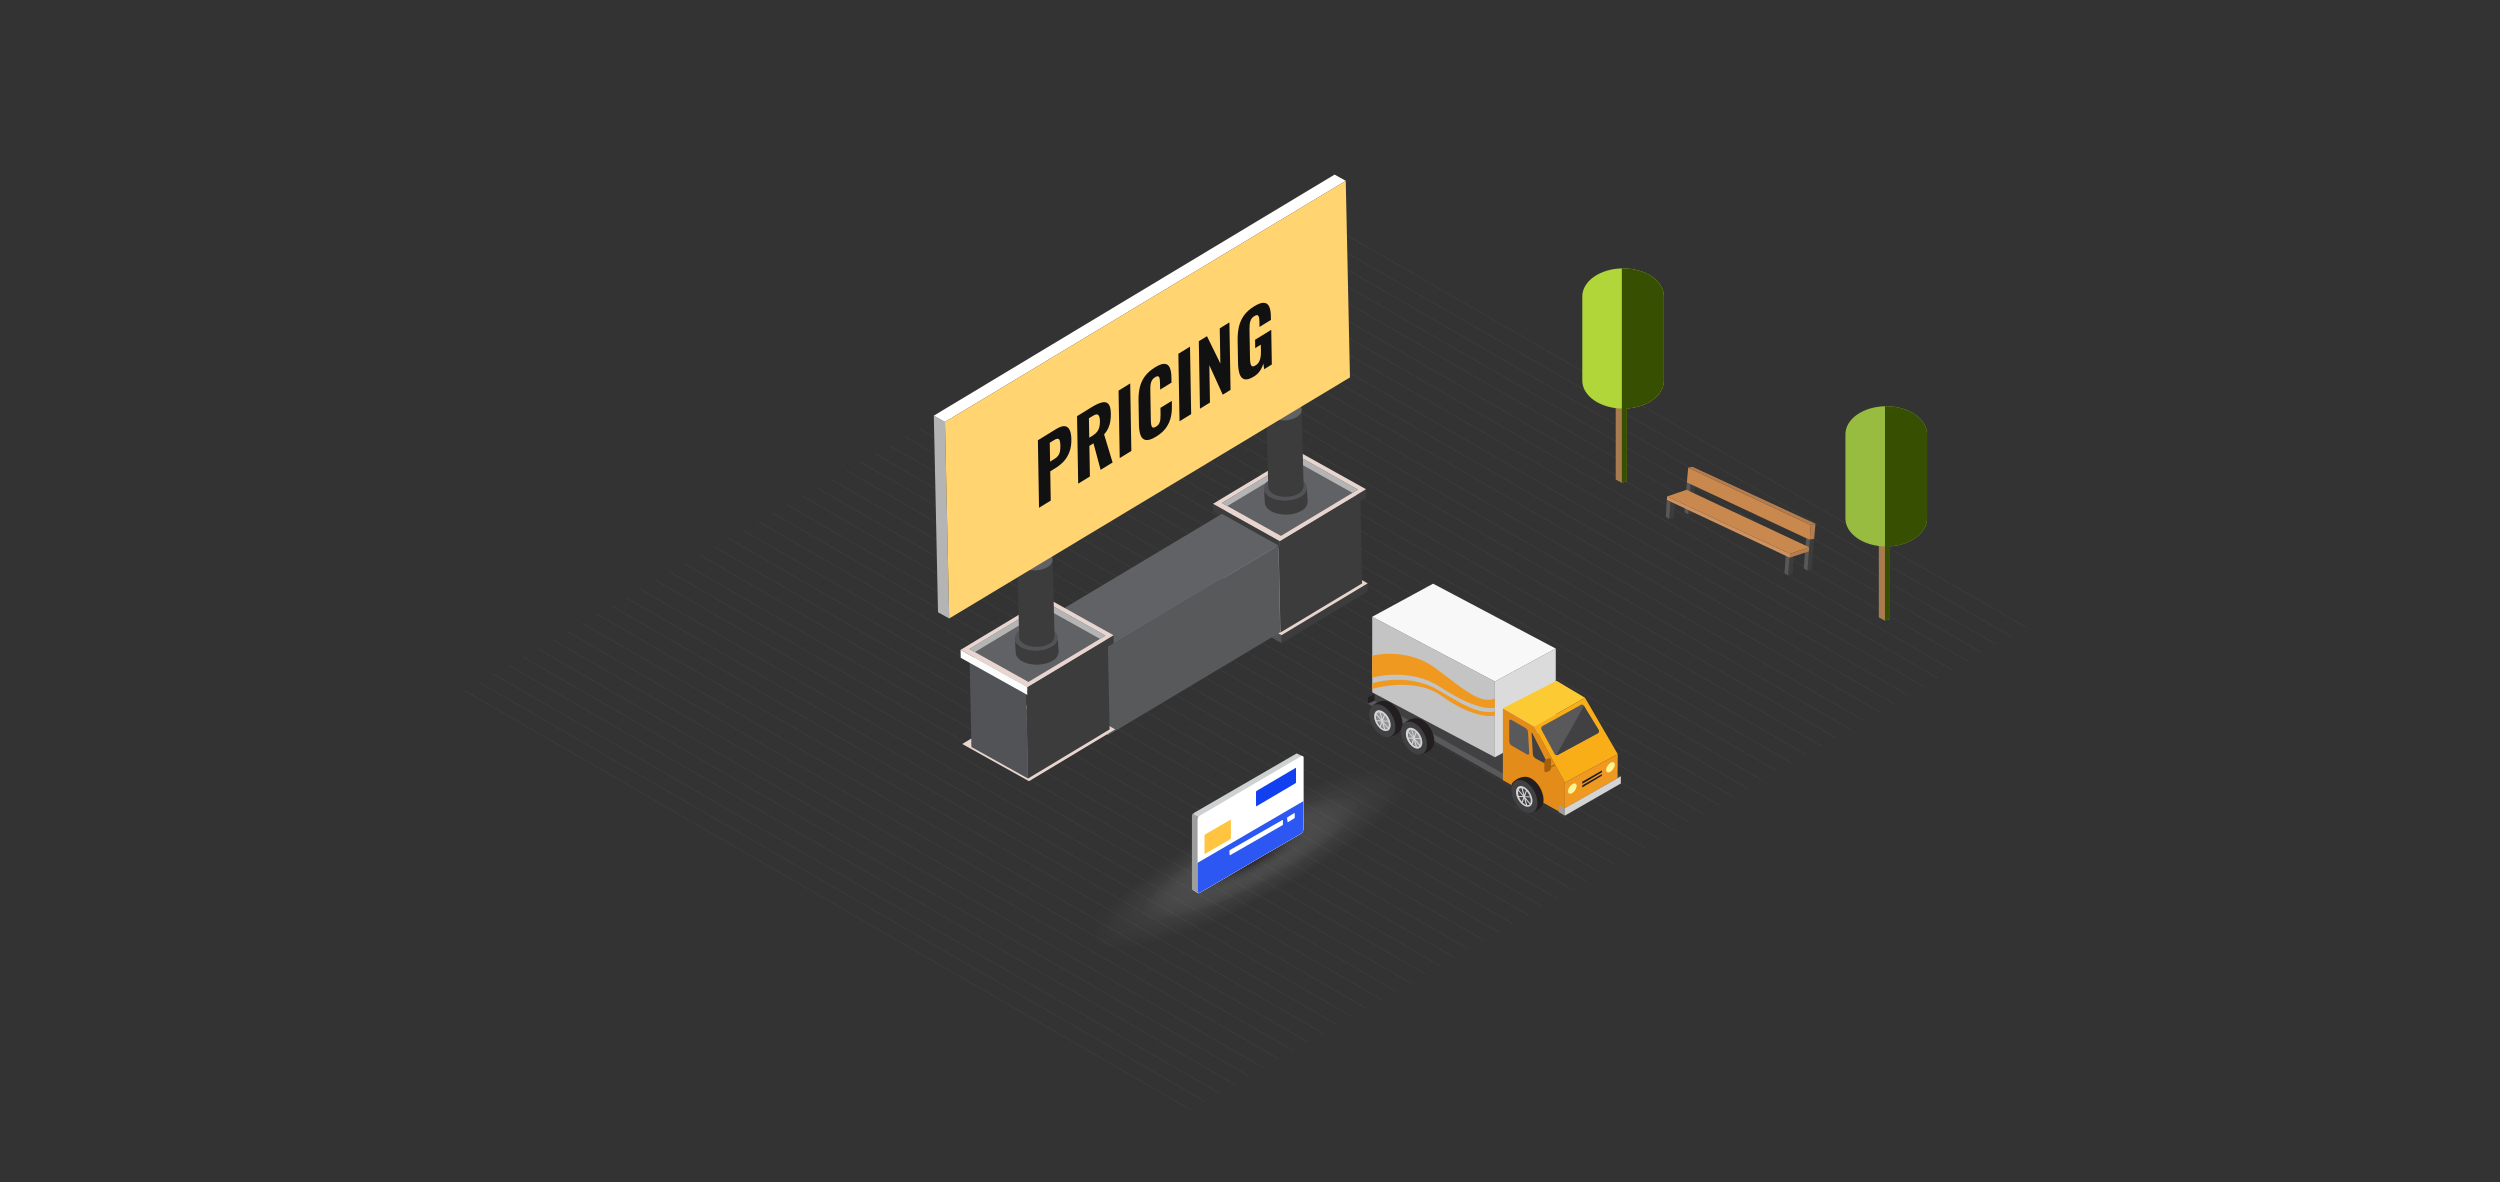 <svg width="1440" height="681" viewBox="0 0 1440 681" fill="none" xmlns="http://www.w3.org/2000/svg">
<rect x="0" y="0" width="1440" height="681" fill="#333333" stroke="none"/>
<g opacity="0.4">
<path d="M512.368 256.618L930.309 497.972M419.684 310.149L837.625 551.453M605.591 202.818L1023.48 444.091M335.291 358.891L753.262 600.185M521.148 251.519L939.089 492.853M427.985 305.4L845.916 546.664M613.832 198.028L1031.78 439.322M344.072 353.812L762.013 595.116M529.44 246.76L947.381 488.064M436.756 300.291L854.697 541.585M622.134 193.239L1040.08 434.533M352.363 349.023L770.305 590.327M267.781 397.874L685.722 639.178M537.741 241.971L955.683 483.274M445.047 295.502L863.018 536.795M630.914 188.16L1048.86 429.464M360.655 344.233L778.596 585.537M276.073 393.085L694.014 634.389M546.512 236.902L964.463 478.206M453.339 290.712L871.29 532.006M639.206 183.371L1057.15 424.675M368.946 339.444L786.888 580.788M284.364 388.295L702.306 629.599M554.813 232.113L972.775 473.416M462.119 285.644L880.071 526.907M647.497 178.591L1065.44 419.885M377.727 334.335L795.668 575.679M293.145 383.227L711.086 624.521M563.105 227.323L981.046 468.627M470.421 280.854L888.362 522.148M655.789 173.802L1073.73 415.096M386.019 329.586L803.97 570.89M301.436 378.437L719.338 619.701M571.885 222.254L989.827 463.548M478.713 276.065L896.654 517.359M664.569 168.703L1082.53 410.027M394.32 324.797L812.261 566.1M309.728 373.648L727.669 614.942M580.177 217.465L998.118 458.759M487.493 270.986L905.434 512.29M672.861 163.934L1090.8 405.238M403.091 319.728L821.042 561.032M318.509 368.579L736.45 609.873M588.469 212.676L1006.41 453.97M495.785 266.197L913.726 507.501M681.153 159.145L1099.09 400.448M411.382 314.938L829.333 556.242M326.8 363.79L744.751 605.084M596.76 207.886L1014.68 449.18M504.076 261.407L922.017 502.711M689.933 154.076L1107.88 395.38M706.526 144.497L1124.44 385.801M715.347 139.429L1133.25 380.732M723.598 134.639L1141.54 375.943M731.89 129.85L1149.83 371.154M740.181 125.06L1158.12 366.364M748.962 119.992L1166.9 361.276M698.225 149.287L1116.18 390.59" stroke="#626262" stroke-width="0.2" stroke-miterlimit="10" stroke-linecap="square"/>
<path d="M933.16 224.856L450.234 503.507L933.16 224.856ZM841.434 171.924L358.438 450.575L841.434 171.924ZM1024.81 277.799L541.88 556.45L1024.81 277.799ZM758.079 123.841L275.113 402.452L758.079 123.841ZM941.452 229.676L458.525 508.327L941.452 229.676ZM849.766 176.723L366.839 455.374L849.766 176.723ZM1033.14 282.608L550.211 561.259L1033.14 282.608ZM766.411 128.61L283.484 407.261L766.411 128.61ZM949.783 234.485L466.857 513.136L949.783 234.485ZM858.097 181.553L375.17 460.203L858.097 181.553ZM1041.48 287.417L558.553 566.068L1041.48 287.417ZM774.752 133.43L291.786 412.07L774.752 133.43ZM958.105 239.294L475.178 517.965L958.105 239.294ZM866.439 186.362L383.512 465.013L866.439 186.362ZM1049.81 292.237L566.844 570.848L1049.81 292.237ZM783.084 138.239L300.117 416.89L783.084 138.239ZM966.456 244.114L483.53 522.764L966.456 244.114ZM874.77 191.171L391.843 469.822L874.77 191.171ZM1058.14 297.046L575.216 575.697L1058.14 297.046ZM791.415 143.048L308.489 421.699L791.415 143.048ZM974.798 248.923L491.871 527.574L974.798 248.923ZM883.102 195.991L400.175 474.641L883.102 195.991ZM1066.48 301.855L583.557 580.506L1066.48 301.855ZM799.757 147.858L316.83 426.508L799.757 147.858ZM983.129 253.732L500.123 532.383L983.129 253.732ZM891.443 200.8L408.516 479.451L891.443 200.8ZM1074.85 306.665L591.919 585.315L1074.85 306.665ZM808.088 152.677L325.162 431.328L808.088 152.677ZM991.461 258.542L508.534 537.192L991.461 258.542ZM899.775 205.659L416.848 484.31L899.775 205.659ZM1083.15 311.484L600.22 590.135L1083.15 311.484ZM816.42 157.486L333.493 436.147L816.42 157.486ZM999.802 263.361L516.875 542.012L999.802 263.361ZM908.116 210.419L425.149 489.029L908.116 210.419ZM1091.49 316.293L608.562 594.944L1091.49 316.293ZM824.761 162.295L341.834 440.946L824.761 162.295ZM1008.13 268.17L525.207 546.821L1008.13 268.17ZM916.448 215.238L433.521 493.889L916.448 215.238ZM1099.79 321.103L616.863 599.783L1099.79 321.103ZM833.093 167.115L350.166 445.766L833.093 167.115ZM1016.47 272.98L533.538 551.63L1016.47 272.98ZM924.779 220.047L441.852 498.698L924.779 220.047ZM1108.16 325.922L625.235 604.573L1108.16 325.922ZM1124.82 335.54L641.898 614.191L1124.82 335.54ZM1133.17 340.36L650.239 619.011L1133.17 340.36ZM1141.5 345.169L658.571 623.82L1141.5 345.169ZM1149.83 349.978L666.902 628.629L1149.83 349.978ZM1158.17 354.798L675.244 633.448L1158.17 354.798ZM1166.5 359.607L683.575 638.258L1166.5 359.607ZM1116.49 330.731L633.566 609.382L1116.49 330.731ZM749.738 118.992L266.781 397.642L749.738 118.992Z" fill="#111111"/>
<path d="M933.16 224.856L450.234 503.507M841.434 171.924L358.438 450.575M1024.81 277.799L541.88 556.45M758.079 123.841L275.113 402.452M941.452 229.676L458.525 508.327M849.766 176.723L366.839 455.374M1033.14 282.608L550.211 561.259M766.411 128.61L283.484 407.261M949.783 234.485L466.857 513.136M858.097 181.553L375.17 460.203M1041.48 287.417L558.553 566.068M774.752 133.43L291.786 412.07M958.105 239.294L475.178 517.965M866.439 186.362L383.512 465.013M1049.81 292.237L566.844 570.848M783.084 138.239L300.117 416.89M966.456 244.114L483.53 522.764M874.77 191.171L391.843 469.822M1058.14 297.046L575.216 575.697M791.415 143.048L308.489 421.699M974.798 248.923L491.871 527.574M883.102 195.991L400.175 474.641M1066.48 301.855L583.557 580.506M799.757 147.858L316.83 426.508M983.129 253.732L500.123 532.383M891.443 200.8L408.516 479.451M1074.85 306.665L591.919 585.315M808.088 152.677L325.162 431.328M991.461 258.542L508.534 537.192M899.775 205.659L416.848 484.31M1083.15 311.484L600.22 590.135M816.42 157.486L333.493 436.147M999.802 263.361L516.875 542.012M908.116 210.419L425.149 489.029M1091.49 316.293L608.562 594.944M824.761 162.295L341.834 440.946M1008.13 268.17L525.207 546.821M916.448 215.238L433.521 493.889M1099.79 321.103L616.863 599.783M833.093 167.115L350.166 445.766M1016.47 272.98L533.538 551.63M924.779 220.047L441.852 498.698M1108.16 325.922L625.235 604.573M1124.82 335.54L641.898 614.191M1133.17 340.36L650.239 619.011M1141.5 345.169L658.571 623.82M1149.83 349.978L666.902 628.629M1158.17 354.798L675.244 633.448M1166.5 359.607L683.575 638.258M1116.49 330.731L633.566 609.382M749.738 118.992L266.781 397.642" stroke="#2E2E2E" stroke-width="0.2" stroke-miterlimit="10" stroke-linecap="square"/>
</g>
<path d="M604.393 420.879L604.478 424.707L572.404 406.835L572.328 403.007L604.393 420.879Z" fill="#525356"/>
<path d="M645.775 395.993L645.852 399.821L604.477 424.707L604.393 420.879L645.775 395.993Z" fill="#3C3C3D"/>
<path d="M738.14 365.854L738.233 370.452L699.761 349.006L699.662 344.412L738.14 365.854Z" fill="#525356"/>
<path d="M738.14 365.854L787.78 336.003L787.881 340.595L738.233 370.452L738.14 365.854Z" fill="#3C3C3D"/>
<path d="M699.662 344.412L749.3 314.551L787.779 336.003L738.14 365.854L699.662 344.412Z" fill="#E9D5CF"/>
<path d="M704.732 343.928L749.069 317.091L783.147 336.228L738.78 362.911L704.732 343.928Z" fill="#9F9F9F"/>
<path d="M707.912 345.705L704.732 343.928L749.069 317.091L783.147 336.228L780.004 338.113L749.138 320.907L707.912 345.705Z" fill="#848484"/>
<path d="M736.513 314.301L737.551 364.323L704.975 346.164L703.93 296.148L736.513 314.301Z" fill="#9F9F9F"/>
<path d="M736.513 314.301L783.539 286.015L784.575 336.032L737.551 364.323L736.513 314.301Z" fill="#3C3C3D"/>
<path d="M703.93 296.147L750.955 267.862L783.539 286.015L736.513 314.301L703.93 296.147Z" fill="#AAAAAA"/>
<path d="M737.178 311.639L737.278 316.231L698.799 294.779L698.697 290.187L737.178 311.639Z" fill="#3C3C3D"/>
<path d="M737.178 311.639L786.816 281.778L786.908 286.371L737.277 316.231L737.178 311.639Z" fill="#3C3C3D"/>
<path d="M698.697 290.187L748.337 260.327L786.817 281.778L737.178 311.639L698.697 290.187Z" fill="#E9D5CF"/>
<path d="M703.76 289.703L748.106 262.866L782.184 282.007L737.817 308.686L703.76 289.703Z" fill="#616266"/>
<path d="M706.949 291.481L703.76 289.703L748.106 262.866L782.184 282.007L779.041 283.888L748.175 266.683L706.949 291.481Z" fill="#B5B4B4"/>
<path d="M637.4 373.355L638.436 423.377L605.861 405.214L604.826 355.201L637.4 373.355Z" fill="#8DB836"/>
<path d="M637.399 373.355L736.364 314.159L737.4 364.178L638.435 423.377L637.399 373.355Z" fill="#58595B"/>
<path d="M604.826 355.201L703.788 295.997L736.364 314.159L637.4 373.355L604.826 355.201Z" fill="#616266"/>
<path d="M603.878 398.659L642.359 420.111L592.71 449.967L554.24 428.525L603.878 398.659Z" fill="#E9D5CF"/>
<path d="M603.647 401.199L637.727 420.342L593.359 447.019L559.302 428.038L603.647 401.199Z" fill="#9F9F9F"/>
<path d="M562.492 429.813L559.302 428.038L603.647 401.199L637.727 420.342L634.583 422.226L603.715 405.017L562.492 429.813Z" fill="#848484"/>
<path d="M591.083 398.414L592.119 448.435L559.545 430.272L558.509 380.255L591.083 398.414Z" fill="#525356"/>
<path d="M638.109 370.123L639.144 420.141L592.119 448.435L591.083 398.414L638.109 370.123Z" fill="#3C3C3D"/>
<path d="M605.534 351.97L638.109 370.123L591.083 398.414L558.509 380.256L605.534 351.97Z" fill="#AAAAAA"/>
<path d="M591.746 395.747L591.847 400.335L553.368 378.893L553.276 374.301L591.746 395.747Z" fill="#FCFCFC"/>
<path d="M641.393 365.886L641.485 370.479L591.847 400.335L591.746 395.747L641.393 365.886Z" fill="#3C3C3D"/>
<path d="M602.914 344.435L641.394 365.886L591.746 395.747L553.276 374.301L602.914 344.435Z" fill="#E9D5CF"/>
<path d="M602.684 346.978L636.764 366.121L592.387 392.794L558.328 373.813L602.684 346.978Z" fill="#616266"/>
<path d="M561.519 375.593L558.328 373.813L602.684 346.978L636.764 366.121L633.62 368.002L602.752 350.791L561.519 375.593Z" fill="#B5B4B4"/>
<path d="M604.457 381.486C604.421 381.502 604.392 381.505 604.356 381.521C604.255 381.559 604.153 381.59 604.052 381.634C603.695 381.769 603.337 381.905 602.961 382.016C602.77 382.079 602.558 382.125 602.355 382.178C602.227 382.213 602.116 382.243 601.996 382.268C601.875 382.293 601.784 382.331 601.675 382.352C601.279 382.448 600.864 382.524 600.45 382.591C600.302 382.616 600.165 382.627 600.008 382.644L599.714 382.69L599.253 382.744C598.848 382.784 598.441 382.818 598.036 382.83C597.908 382.83 597.788 382.83 597.654 382.83H597.321L596.767 382.839C596.304 382.83 595.842 382.805 595.389 382.772C595.339 382.767 595.289 382.759 595.24 382.748C595.12 382.748 594.999 382.719 594.879 382.707C594.518 382.667 594.156 382.637 593.814 382.579C593.658 382.555 593.518 382.507 593.369 382.476C592.943 382.396 592.534 382.297 592.127 382.19C591.903 382.134 591.672 382.106 591.468 382.044C591.366 382.014 591.276 381.956 591.189 381.926C590.343 381.663 589.524 381.32 588.742 380.903C588.695 380.871 588.649 380.85 588.593 380.814C588.351 380.684 588.192 380.521 587.976 380.382C587.669 380.186 587.372 379.974 587.087 379.747C587.061 379.729 587.037 379.709 587.013 379.688C586.732 379.437 586.471 379.166 586.231 378.876C586.183 378.815 586.139 378.751 586.099 378.685C586.052 378.622 586.006 378.547 585.958 378.494C585.882 378.385 585.788 378.276 585.721 378.155C585.59 377.932 585.474 377.699 585.375 377.46C585.369 377.424 585.359 377.389 585.346 377.355C585.327 377.309 585.327 377.263 585.306 377.227C585.253 377.079 585.207 376.929 585.169 376.777C585.119 376.544 585.087 376.307 585.073 376.068V375.958L584.538 367.757C584.549 368.187 584.625 368.612 584.764 369.019C584.783 369.064 584.792 369.11 584.811 369.156C584.968 369.556 585.174 369.936 585.423 370.286C585.471 370.358 585.509 370.423 585.555 370.486C585.852 370.873 586.19 371.227 586.562 371.543C586.84 371.771 587.13 371.983 587.431 372.179C587.681 372.368 587.94 372.544 588.207 372.707C588.988 373.126 589.808 373.468 590.655 373.729C590.954 373.831 591.278 373.92 591.594 373.995C592.003 374.104 592.41 374.207 592.826 374.282C593.327 374.373 593.828 374.461 594.346 374.513C594.466 374.53 594.577 374.545 594.707 374.557C595.398 374.618 596.092 374.642 596.786 374.629C596.897 374.629 597.008 374.629 597.119 374.629C597.801 374.608 598.493 374.559 599.165 374.473C599.276 374.457 599.368 374.452 599.479 374.434C600.145 374.341 600.806 374.213 601.459 374.052C601.577 374.022 601.688 373.987 601.808 373.962C602.397 373.8 602.966 373.618 603.515 373.406C603.607 373.372 603.718 373.338 603.819 373.303C604.463 373.04 605.087 372.73 605.686 372.374C606.684 371.91 607.54 371.186 608.163 370.278C608.787 369.371 609.157 368.313 609.233 367.214L609.778 375.415C609.7 376.514 609.33 377.573 608.705 378.48C608.08 379.388 607.223 380.111 606.223 380.575C605.658 380.922 605.068 381.227 604.457 381.486Z" fill="#3C3C3D"/>
<path d="M588.211 372.709C583.351 369.997 583.307 365.468 588.104 362.58C590.784 361.154 593.764 360.382 596.8 360.327C599.835 360.273 602.841 360.937 605.571 362.267C610.411 364.969 610.465 369.502 605.687 372.376C603.006 373.805 600.026 374.579 596.989 374.637C593.952 374.695 590.944 374.034 588.211 372.709Z" fill="#525356"/>
<path d="M603.031 371.468C603.004 371.482 602.977 371.493 602.949 371.503C602.867 371.531 602.784 371.562 602.691 371.591C602.397 371.715 602.096 371.822 601.791 371.912C601.634 371.96 601.46 372.005 601.296 372.046C601.194 372.074 601.093 372.105 601.001 372.126C600.91 372.147 600.827 372.175 600.734 372.195C600.403 372.265 600.071 372.332 599.73 372.386C599.602 372.397 599.492 372.412 599.371 372.43L599.113 372.462C598.983 372.477 598.865 372.498 598.731 372.516C598.398 372.544 598.058 372.573 597.726 372.584C597.624 372.584 597.523 372.584 597.422 372.584C597.321 372.584 597.231 372.584 597.145 372.584C596.988 372.584 596.831 372.596 596.682 372.584C596.3 372.584 595.918 372.556 595.545 372.531C595.509 372.531 595.471 372.52 595.425 372.514L595.129 372.477C594.832 372.447 594.536 372.418 594.24 372.369C594.12 372.351 594.009 372.309 593.879 372.283C593.537 372.219 593.193 372.137 592.851 372.051C592.675 372.004 592.489 371.979 592.312 371.923C592.228 371.902 592.163 371.856 592.079 371.831C591.383 371.615 590.71 371.334 590.068 370.991C590.027 370.969 589.987 370.946 589.948 370.92C589.743 370.803 589.611 370.677 589.434 370.555C589.181 370.383 588.92 370.219 588.704 370.037C588.684 370.02 588.658 370.006 588.639 369.987C588.405 369.783 588.187 369.56 587.989 369.32C587.951 369.271 587.922 369.211 587.884 369.16C587.846 369.108 587.807 369.045 587.761 368.996C587.704 368.904 587.628 368.804 587.57 368.716C587.462 368.533 587.369 368.342 587.293 368.143C587.284 368.116 587.272 368.084 587.265 368.051C587.257 368.019 587.245 367.977 587.234 367.946C587.196 367.822 587.146 367.698 587.117 367.574C587.071 367.386 587.046 367.194 587.043 367V366.909L585.931 322.891C585.944 323.245 586.008 323.595 586.122 323.931C586.141 323.973 586.141 324.009 586.16 324.041C586.287 324.375 586.453 324.691 586.657 324.984C586.705 325.037 586.733 325.098 586.779 325.148C587.021 325.468 587.296 325.762 587.599 326.025C587.815 326.207 588.077 326.371 588.319 326.539C588.562 326.707 588.723 326.841 588.965 326.981C589.608 327.324 590.281 327.608 590.976 327.827C591.226 327.906 591.496 327.974 591.756 328.039C592.09 328.135 592.434 328.211 592.776 328.28C593.193 328.357 593.602 328.422 594.026 328.471C594.127 328.483 594.217 328.5 594.322 328.511C594.894 328.562 595.468 328.582 596.042 328.573H596.31C596.877 328.562 597.444 328.521 598.007 328.45C598.089 328.45 598.173 328.429 598.255 328.422C598.817 328.338 599.36 328.231 599.893 328.106L600.178 328.032C600.657 327.903 601.129 327.75 601.592 327.573C601.676 327.547 601.759 327.516 601.84 327.481C602.375 327.268 602.892 327.012 603.386 326.717C604.208 326.333 604.913 325.737 605.427 324.99C605.941 324.242 606.247 323.371 606.312 322.467L607.417 366.49C607.352 367.394 607.048 368.264 606.536 369.011C606.023 369.758 605.321 370.355 604.5 370.74C604.028 371.018 603.537 371.261 603.031 371.468Z" fill="#3C3C3D"/>
<path d="M588.956 326.99C584.943 324.754 584.914 321.018 588.87 318.639C591.08 317.462 593.537 316.826 596.04 316.781C598.543 316.736 601.021 317.284 603.272 318.381C607.264 320.613 607.314 324.353 603.375 326.719C601.163 327.898 598.704 328.537 596.198 328.584C593.692 328.631 591.211 328.085 588.956 326.99Z" fill="#616266"/>
<path d="M747.926 295.058L747.825 295.096L747.523 295.2C747.166 295.339 746.808 295.475 746.44 295.593C746.237 295.656 746.027 295.702 745.824 295.756L745.467 295.849C745.356 295.874 745.255 295.909 745.155 295.933C744.741 296.023 744.336 296.105 743.932 296.172C743.785 296.193 743.638 296.201 743.489 296.226L743.185 296.264C743.028 296.285 742.881 296.306 742.725 296.323C742.319 296.363 741.914 296.398 741.507 296.409H741.125H740.802C740.611 296.409 740.42 296.409 740.238 296.409C739.778 296.409 739.315 296.379 738.86 296.342L738.713 296.327C738.593 296.316 738.482 296.299 738.352 296.278C738 296.247 737.639 296.213 737.278 296.153C737.129 296.128 736.991 296.081 736.842 296.05C736.416 295.97 736.009 295.876 735.6 295.763C735.386 295.708 735.145 295.679 734.933 295.614C734.841 295.58 734.755 295.53 734.664 295.5C733.818 295.236 732.999 294.895 732.216 294.481C732.17 294.451 732.122 294.422 732.067 294.391C731.833 294.258 731.665 294.093 731.459 293.95C731.148 293.756 730.849 293.545 730.561 293.319C730.542 293.296 730.505 293.283 730.486 293.256C730.201 293.011 729.94 292.741 729.704 292.448L729.563 292.257C729.515 292.194 729.477 292.125 729.431 292.066C729.355 291.951 729.261 291.838 729.194 291.727C729.062 291.506 728.949 291.273 728.858 291.032C728.839 290.999 728.839 290.963 728.82 290.927C728.801 290.89 728.791 290.835 728.779 290.793C728.724 290.644 728.678 290.492 728.642 290.338C728.591 290.108 728.559 289.874 728.546 289.638V289.528L728.011 281.327C728.026 281.757 728.106 282.182 728.246 282.589C728.255 282.634 728.269 282.679 728.286 282.722C728.439 283.13 728.644 283.515 728.898 283.869C728.946 283.932 728.984 284.001 729.03 284.06C729.326 284.446 729.66 284.8 730.027 285.119C730.309 285.343 730.602 285.553 730.907 285.746C731.156 285.936 731.415 286.114 731.682 286.277C732.463 286.695 733.282 287.036 734.129 287.295C734.427 287.397 734.742 287.487 735.067 287.571C735.476 287.674 735.883 287.773 736.301 287.848C736.802 287.945 737.301 288.027 737.821 288.083C737.941 288.094 738.062 288.112 738.182 288.127C738.866 288.188 739.569 288.207 740.271 288.205H740.594C741.279 288.192 741.963 288.142 742.642 288.054L742.946 288.016C743.615 287.924 744.279 287.797 744.934 287.634C745.054 287.603 745.163 287.578 745.283 287.544C745.871 287.386 746.44 287.202 746.992 286.992C747.093 286.953 747.195 286.925 747.296 286.881C747.943 286.624 748.567 286.315 749.163 285.956C750.16 285.492 751.014 284.77 751.638 283.865C752.262 282.96 752.632 281.904 752.71 280.807L753.245 289.008C753.17 290.105 752.802 291.163 752.18 292.07C751.558 292.978 750.704 293.702 749.708 294.168C749.136 294.507 748.541 294.804 747.926 295.058Z" fill="#3C3C3D"/>
<path d="M731.68 286.29C726.82 283.578 726.776 279.055 731.571 276.162C734.25 274.736 737.228 273.965 740.262 273.911C743.296 273.856 746.3 274.52 749.029 275.848C753.879 278.55 753.933 283.087 749.155 285.977C746.472 287.401 743.492 288.172 740.455 288.226C737.418 288.281 734.412 287.617 731.68 286.29Z" fill="#525356"/>
<path d="M746.499 285.054C746.472 285.054 746.443 285.073 746.417 285.079C746.344 285.113 746.252 285.142 746.17 285.17C745.868 285.287 745.574 285.398 745.27 285.495C745.096 285.545 744.93 285.579 744.764 285.629C744.662 285.648 744.572 285.679 744.469 285.703C744.366 285.728 744.295 285.753 744.202 285.772C743.871 285.849 743.541 285.91 743.198 285.963C743.078 285.988 742.95 285.996 742.839 286.017C742.728 286.038 742.663 286.044 742.581 286.049C742.453 286.065 742.333 286.086 742.199 286.097C741.866 286.135 741.534 286.151 741.194 286.166C741.092 286.166 740.991 286.166 740.88 286.166H740.613C740.456 286.166 740.299 286.176 740.152 286.166C739.77 286.166 739.388 286.137 739.025 286.109C738.979 286.109 738.933 286.097 738.895 286.097C738.793 286.086 738.704 286.068 738.598 286.057C738.302 286.03 738.006 286.004 737.719 285.952C737.589 285.931 737.479 285.891 737.349 285.872C736.997 285.803 736.663 285.723 736.328 285.631C736.152 285.587 735.957 285.558 735.782 285.51C735.699 285.486 735.632 285.44 735.558 285.413C734.86 285.197 734.183 284.916 733.538 284.572C733.5 284.545 733.454 284.522 733.418 284.496C733.226 284.389 733.081 284.253 732.903 284.135C732.65 283.976 732.407 283.803 732.173 283.617C732.15 283.598 732.125 283.581 732.099 283.567C731.871 283.358 731.657 283.133 731.459 282.896C731.421 282.846 731.392 282.791 731.354 282.741C731.312 282.689 731.274 282.634 731.239 282.577C731.174 282.481 731.098 282.386 731.048 282.3C730.944 282.114 730.852 281.923 730.771 281.727L730.74 281.635C730.74 281.602 730.721 281.566 730.712 281.524C730.659 281.406 730.62 281.283 730.593 281.157C730.552 280.968 730.524 280.777 730.509 280.584V280.492L729.406 236.474C729.415 236.829 729.48 237.18 729.597 237.514C729.597 237.554 729.616 237.592 729.628 237.629C729.754 237.959 729.921 238.273 730.125 238.561C730.173 238.621 730.201 238.67 730.247 238.729C730.489 239.048 730.764 239.34 731.067 239.601C731.299 239.788 731.543 239.961 731.797 240.119C732.001 240.275 732.214 240.421 732.433 240.555C733.074 240.901 733.748 241.183 734.444 241.397C734.704 241.48 734.964 241.554 735.224 241.623C735.558 241.705 735.9 241.791 736.244 241.858C736.651 241.929 737.068 242.001 737.494 242.049C737.595 242.049 737.698 242.078 737.79 242.08C738.362 242.132 738.936 242.153 739.51 242.145H739.778C740.341 242.135 740.913 242.091 741.465 242.026C741.547 242.011 741.639 241.999 741.723 241.984C742.272 241.91 742.816 241.806 743.353 241.673C743.445 241.653 743.544 241.623 743.648 241.602C744.125 241.468 744.603 241.317 745.052 241.143C745.134 241.109 745.226 241.09 745.299 241.055C745.833 240.84 746.351 240.584 746.847 240.291C747.668 239.906 748.371 239.308 748.883 238.56C749.396 237.813 749.7 236.941 749.763 236.037L750.875 280.051C750.812 280.957 750.508 281.831 749.994 282.58C749.48 283.33 748.774 283.929 747.951 284.314C747.485 284.595 747 284.842 746.499 285.054Z" fill="#3C3C3D"/>
<path d="M732.431 240.566C728.418 238.334 728.39 234.6 732.345 232.219C734.555 231.041 737.012 230.403 739.515 230.359C742.019 230.314 744.497 230.863 746.747 231.961C750.74 234.183 750.789 237.933 746.85 240.302C744.638 241.48 742.178 242.118 739.673 242.163C737.167 242.209 734.686 241.662 732.431 240.566Z" fill="#616266"/>
<path d="M544.317 243.005L546.737 356.243L540.3 352.656L537.881 239.416L544.317 243.005Z" fill="#B5B4B4"/>
<path d="M537.881 239.416L768.715 100.563L775.151 104.15L544.317 243.005L537.881 239.416Z" fill="white"/>
<path d="M544.317 243.005L775.151 104.15L777.571 217.391L546.737 356.243L544.317 243.005Z" fill="#FFD471"/>
<path d="M598.485 292.472L597.825 253.597L608.33 247.131C610.319 245.907 611.949 245.356 613.217 245.481C614.486 245.573 615.434 246.267 616.061 247.561C616.717 248.839 617.064 250.662 617.104 253.03C617.152 255.813 616.78 258.241 615.989 260.312C615.225 262.366 614.154 264.157 612.776 265.684C611.397 267.179 609.808 268.481 608.01 269.588L604.944 271.475L605.23 288.32L598.485 292.472ZM604.849 265.907L607.22 264.448C608.201 263.844 608.948 263.207 609.459 262.536C609.998 261.817 610.356 260.999 610.533 260.081C610.71 259.164 610.788 258.081 610.767 256.834C610.747 255.65 610.648 254.708 610.471 254.009C610.321 253.293 609.983 252.87 609.458 252.741C608.933 252.612 608.111 252.891 606.994 253.579L604.664 255.013L604.849 265.907ZM621.04 278.589L620.379 239.715L628.963 234.431C631.198 233.056 633.111 232.186 634.702 231.821C636.319 231.407 637.563 231.692 638.434 232.676C639.331 233.643 639.803 235.454 639.848 238.11C639.875 239.71 639.777 241.209 639.553 242.608C639.355 243.958 638.965 245.281 638.381 246.578C637.824 247.826 637.018 249.049 635.965 250.247L640.865 266.387L633.957 270.639L629.856 255.365L627.485 256.824L627.785 274.438L621.04 278.589ZM627.405 252.121L629.367 250.913C630.457 250.242 631.312 249.506 631.932 248.704C632.552 247.903 632.977 247.01 633.208 246.028C633.466 244.996 633.584 243.856 633.563 242.608C633.533 240.817 633.224 239.633 632.635 239.057C632.074 238.433 631.03 238.59 629.504 239.53L627.215 240.939L627.405 252.121ZM644.954 263.87L644.293 224.996L650.997 220.87L651.657 259.744L644.954 263.87ZM665.934 251.49C663.482 253 661.524 253.655 660.061 253.456C658.625 253.241 657.605 252.349 657 250.782C656.395 249.182 656.07 247.103 656.027 244.543L655.789 230.577C655.744 227.889 655.991 225.41 656.53 223.138C657.069 220.834 658.039 218.718 659.438 216.79C660.864 214.845 662.804 213.118 665.256 211.608C667.627 210.149 669.488 209.472 670.839 209.578C672.218 209.667 673.194 210.392 673.768 211.752C674.369 213.096 674.688 214.887 674.726 217.127L674.782 220.391L668.241 224.416L668.179 220.769C668.164 219.873 668.109 219.066 668.014 218.349C667.919 217.599 667.677 217.102 667.287 216.857C666.924 216.563 666.293 216.693 665.393 217.246C664.494 217.8 663.844 218.458 663.444 219.222C663.044 219.985 662.797 220.816 662.702 221.715C662.607 222.582 662.567 223.512 662.584 224.504L662.884 242.165C662.903 243.253 662.987 244.171 663.138 244.919C663.315 245.618 663.612 246.066 664.028 246.262C664.471 246.41 665.088 246.24 665.878 245.754C666.75 245.217 667.359 244.6 667.705 243.902C668.078 243.155 668.298 242.341 668.366 241.458C668.461 240.559 668.5 239.646 668.485 238.718L668.42 234.927L674.961 230.901L675.015 234.117C675.054 236.388 674.816 238.572 674.3 240.667C673.785 242.73 672.868 244.685 671.55 246.53C670.232 248.344 668.36 249.997 665.934 251.49ZM679.404 242.666L678.743 203.792L685.447 199.666L686.108 238.54L679.404 242.666ZM691.178 235.419L690.517 196.545L695.218 193.651L702.921 209.376L702.576 189.122L708.136 185.701L708.797 224.575L704.3 227.343L696.577 210.371L696.942 231.872L691.178 235.419ZM722.284 216.855C720.049 218.231 718.269 218.777 716.942 218.495C715.615 218.18 714.648 217.191 714.042 215.527C713.462 213.815 713.149 211.615 713.103 208.927L712.882 195.921C712.835 193.138 713.08 190.562 713.618 188.194C714.156 185.826 715.125 183.662 716.523 181.702C717.949 179.725 719.888 177.982 722.341 176.472C724.712 175.013 726.587 174.328 727.965 174.417C729.371 174.49 730.388 175.189 731.016 176.516C731.644 177.843 731.978 179.674 732.018 182.01L732.056 184.265L725.475 188.316L725.429 185.58C725.411 184.557 725.341 183.694 725.219 182.993C725.097 182.261 724.827 181.796 724.411 181.6C724.022 181.387 723.391 181.548 722.519 182.085C721.62 182.639 720.97 183.313 720.571 184.109C720.171 184.904 719.924 185.768 719.83 186.699C719.735 187.597 719.696 188.527 719.712 189.487L720.005 206.716C720.024 207.804 720.122 208.73 720.3 209.493C720.478 210.256 720.79 210.744 721.234 210.955C721.705 211.15 722.363 210.987 723.208 210.467C724.053 209.947 724.703 209.289 725.157 208.492C725.612 207.695 725.913 206.814 726.062 205.849C726.238 204.836 726.316 203.769 726.297 202.65L726.227 198.522L722.998 200.51L722.916 195.711L732.236 189.974L732.575 209.939L728.161 212.657L727.692 209.405C727.276 210.857 726.639 212.235 725.78 213.54C724.921 214.845 723.756 215.95 722.284 216.855Z" fill="#111111"/>
<path d="M901.356 465.546L787.881 401.497L822.426 386.291L933.599 447.112L901.356 465.546Z" fill="#414042"/>
<path d="M901.356 469.296L787.881 405.246V401.497L901.356 465.546V469.296Z" fill="#59595B"/>
<path d="M791.754 403.579L787.881 405.246V401.497L791.754 399.934V403.579Z" fill="#231F20"/>
<path d="M790.393 398.789L861.054 436.177V392.54L790.393 355.256V398.789Z" fill="#C4C4C4"/>
<path d="M896.122 417.118L861.054 436.177V392.54L896.122 373.586V417.118Z" fill="#DBDBDB"/>
<path d="M896.122 373.586L861.054 392.54L790.393 355.256L825.462 336.197L896.122 373.586Z" fill="#F8F8F8"/>
<path d="M789.451 408.266C791.021 413.473 796.36 424.409 800.233 424.513C807.666 422.534 808.817 418.472 807.247 413.265C805.677 407.954 801.28 403.684 797.407 403.684C793.638 403.475 789.556 406.808 789.451 408.266Z" fill="#231F20"/>
<path d="M789.242 414.931C790.812 420.139 795.104 424.513 798.977 424.617C802.851 424.721 804.735 420.555 803.165 415.244C801.594 409.932 797.198 405.662 793.324 405.662C789.556 405.558 787.672 409.724 789.242 414.931Z" fill="#414042"/>
<path d="M791.859 414.619C792.801 417.848 795.523 420.764 797.93 421.076C800.548 421.389 801.594 418.577 800.443 415.14C799.291 411.807 796.465 409.204 794.162 409.204C792.068 409.099 791.021 411.495 791.859 414.619Z" fill="#919395"/>
<path d="M793.01 409.412C792.278 410.349 792.696 411.807 793.22 413.682C794.162 416.91 796.256 420.139 798.768 420.347C799.291 420.451 799.815 420.347 800.233 420.035C799.71 420.764 798.768 421.18 797.93 420.972C795.418 420.764 792.801 417.743 791.859 414.515C791.126 412.119 791.754 410.141 793.01 409.412Z" fill="#6D6E71"/>
<path d="M800.547 415.036C799.396 411.703 796.569 409.099 794.266 409.099C792.068 409.099 791.021 411.495 791.859 414.619C792.801 417.848 795.522 420.764 797.93 421.076C800.547 421.284 801.699 418.577 800.547 415.036ZM792.905 414.515C792.591 413.682 792.591 412.745 792.801 411.911L795.418 414.932L793.01 414.827C793.01 414.723 792.905 414.619 792.905 414.515ZM797.616 412.12C798.454 412.953 798.977 413.994 799.5 415.14L796.674 415.036L797.616 412.12ZM796.255 414.098L795.313 410.453C796.046 410.662 796.674 411.078 797.197 411.599L796.255 414.098ZM794.58 410.349L795.732 414.411L793.01 411.286C793.324 410.662 793.952 410.245 794.58 410.349ZM793.219 415.452L795.732 415.556L794.79 418.16C794.162 417.327 793.638 416.494 793.219 415.452ZM795.313 418.681L796.151 416.181L797.197 420.035C796.569 419.722 795.836 419.202 795.313 418.681ZM797.93 420.139L796.988 416.806L799.396 419.618C798.977 420.035 798.454 420.243 797.93 420.139ZM799.71 419.097L796.674 415.556L799.605 415.661C800.024 416.806 800.128 417.952 799.71 419.097Z" fill="#D4D4D5"/>
<path d="M807.771 418.264C809.341 423.471 814.68 434.407 818.553 434.511C825.985 432.532 827.137 428.47 825.566 423.263C823.996 417.952 819.6 413.682 815.726 413.682C811.853 413.578 807.771 416.806 807.771 418.264Z" fill="#231F20"/>
<path d="M807.456 424.929C809.026 430.137 813.318 434.511 817.192 434.615C821.065 434.719 822.949 430.553 821.379 425.242C819.809 419.93 815.412 415.66 811.539 415.66C807.875 415.556 805.991 419.722 807.456 424.929Z" fill="#414042"/>
<path d="M810.178 424.617C811.12 427.845 813.842 430.866 816.25 431.074C818.867 431.282 819.914 428.574 818.762 425.138C817.611 421.805 814.784 419.201 812.481 419.201C810.283 419.097 809.236 421.493 810.178 424.617Z" fill="#919395"/>
<path d="M811.33 419.41C810.597 420.347 811.015 421.805 811.539 423.68C812.481 426.908 814.575 430.137 817.087 430.345C817.61 430.449 818.134 430.345 818.553 430.033C818.029 430.762 817.087 431.178 816.25 430.97C813.737 430.762 811.12 427.741 810.178 424.513C809.445 422.118 809.969 420.139 811.33 419.41Z" fill="#6D6E71"/>
<path d="M818.762 425.138C817.611 421.805 814.784 419.201 812.481 419.201C810.283 419.201 809.236 421.597 810.073 424.721C811.016 427.95 813.737 430.97 816.145 431.178C818.762 431.282 819.914 428.575 818.762 425.138ZM811.225 424.513C811.016 423.68 810.911 422.742 811.12 421.909L813.737 424.929L811.33 424.825C811.225 424.721 811.225 424.617 811.225 424.513ZM815.831 422.118C816.668 422.951 817.192 423.992 817.715 425.138L814.889 425.034L815.831 422.118ZM814.47 424.096L813.528 420.451C814.261 420.66 814.889 421.076 815.412 421.597L814.47 424.096ZM812.9 420.347L814.051 424.409L811.33 421.284C811.539 420.66 812.167 420.347 812.9 420.347ZM811.539 425.45L814.051 425.554L813.109 428.158C812.481 427.325 811.853 426.492 811.539 425.45ZM813.633 428.679L814.47 426.179L815.517 430.033C814.784 429.72 814.156 429.304 813.633 428.679ZM816.145 430.137L815.203 426.804L817.611 429.616C817.296 430.033 816.773 430.241 816.145 430.137ZM818.029 429.095L814.993 425.554L817.925 425.659C818.343 426.804 818.343 427.95 818.029 429.095Z" fill="#D4D4D5"/>
<path d="M865.66 449.404V407.954L883.77 418.472L901.356 450.758V469.296L865.66 449.404Z" fill="#E38C1A"/>
<path d="M883.77 418.472L912.976 401.913L896.541 392.124L865.66 407.954L883.77 418.472Z" fill="#FCCA32"/>
<path d="M883.77 418.473L901.356 450.758L931.819 434.407L912.976 401.913L883.77 418.473Z" fill="#F9AD17"/>
<path d="M931.819 434.407L901.356 450.758V465.651L931.714 448.154L931.819 434.407Z" fill="#F09921"/>
<path d="M901.356 469.816L933.599 451.278V447.113L901.356 465.546V469.816Z" fill="#D4D4D5"/>
<path d="M901.356 465.546L897.902 463.88V467.837L901.356 469.816V465.546Z" fill="#9E9E9E"/>
<path d="M911.406 451.487L922.711 444.821V443.78L911.406 450.237V451.487Z" fill="#231F20"/>
<path d="M911.406 453.569L922.711 446.8V445.863L911.406 452.32V453.569Z" fill="#231F20"/>
<path d="M908.161 452.736C907.951 454.403 907.009 455.861 905.648 456.798C904.287 457.631 903.136 457.111 903.136 455.757C903.345 454.09 904.287 452.632 905.648 451.695C907.009 450.862 908.161 451.278 908.161 452.736Z" fill="#FDF595"/>
<path d="M870.789 429.512C869.952 428.991 869.428 428.158 869.324 427.221V415.244C869.324 414.515 869.952 414.307 870.685 414.723L878.64 419.306C879.373 419.722 879.897 420.555 880.106 421.388L880.839 433.782C880.839 434.615 880.315 434.927 879.478 434.511L870.789 429.512Z" fill="#59595B"/>
<path d="M884.503 436.906C883.665 436.386 883.142 435.552 882.932 434.615L882.2 422.534C882.2 421.805 882.409 421.805 882.723 422.534L891.307 439.51C891.726 440.239 891.412 440.551 890.574 440.135L884.503 436.906Z" fill="#414042"/>
<path d="M888.585 418.16C887.852 418.577 887.538 419.41 887.852 420.243L895.389 434.198C895.703 434.823 896.436 435.24 897.064 434.927C897.169 434.927 897.169 434.927 897.274 434.823L920.199 422.43C920.932 422.013 921.246 421.18 920.827 420.451L912.348 406.6C912.034 405.871 911.196 405.662 910.568 405.975C910.568 405.975 910.464 405.975 910.464 406.079L888.585 418.16Z" fill="#59595B"/>
<path d="M896.437 434.928C896.541 434.928 896.96 434.823 897.483 434.719L920.199 422.43C920.932 422.013 921.246 421.18 920.827 420.451L912.348 406.6L896.437 434.928Z" fill="#414042"/>
<path d="M893.401 442.322C893.401 443.155 892.773 443.988 892.04 444.301L890.888 444.717C890.365 444.925 889.841 444.717 889.632 444.301C889.527 444.092 889.527 443.988 889.527 443.78V439.197C889.527 438.364 890.155 437.531 890.888 437.219L892.04 436.802C892.563 436.594 893.087 436.802 893.296 437.323C893.401 437.531 893.401 437.635 893.401 437.844V442.322Z" fill="#A5600C"/>
<path d="M895.599 441.072L892.982 442.218V441.489L895.599 440.343V441.072Z" fill="#A5600C"/>
<path d="M873.616 458.256C874.558 461.485 877.28 464.401 879.687 464.713C882.304 464.921 883.351 462.214 882.2 458.777C881.048 455.444 878.222 452.84 875.919 452.84C873.825 452.736 872.778 455.132 873.616 458.256Z" fill="#919395"/>
<path d="M874.767 453.049C874.034 453.986 874.453 455.444 874.976 457.319C875.919 460.547 878.012 463.776 880.525 463.984C881.048 464.088 881.571 463.984 881.99 463.672C881.467 464.401 880.525 464.817 879.687 464.609C877.175 464.401 874.558 461.381 873.616 458.152C872.883 455.757 873.406 453.778 874.767 453.049Z" fill="#6D6E71"/>
<path d="M790.393 377.647C790.393 377.647 810.492 372.44 827.241 385.146C843.99 397.852 852.47 405.454 861.054 402.434V407.537C861.054 407.537 852.784 410.974 829.649 395.769C811.748 384 790.393 390.353 790.393 390.353V377.647Z" fill="#F09921"/>
<path d="M790.393 393.582C790.393 393.582 810.597 386.916 828.707 397.643C846.817 408.474 852.26 410.87 861.054 409.932V412.224C861.054 412.224 850.062 415.036 830.382 400.872C814.47 389.416 790.393 396.81 790.393 396.81V393.582Z" fill="#F09921"/>
<path d="M930.144 440.447C929.935 442.113 928.992 443.572 927.632 444.509C926.271 445.342 925.119 444.821 925.119 443.467C925.329 441.801 926.271 440.343 927.632 439.406C929.097 438.573 930.144 439.093 930.144 440.447Z" fill="#FDF595"/>
<path d="M870.685 452.007C872.255 457.215 877.594 468.15 881.467 468.254C888.899 466.275 890.051 462.214 888.481 457.006C886.91 451.695 882.514 447.425 878.64 447.425C874.767 447.321 870.685 450.549 870.685 452.007Z" fill="#231F20"/>
<path d="M871.103 458.569C872.673 463.776 876.965 468.15 880.839 468.254C884.712 468.358 886.596 464.192 885.026 458.881C883.456 453.57 879.059 449.3 875.186 449.3C871.522 449.195 869.638 453.361 871.103 458.569Z" fill="#414042"/>
<path d="M882.2 458.673C881.048 455.34 878.222 452.736 875.919 452.736C873.72 452.736 872.673 455.132 873.511 458.256C874.453 461.485 877.175 464.401 879.582 464.713C882.304 464.921 883.456 462.214 882.2 458.673ZM874.662 458.152C874.453 457.319 874.348 456.382 874.558 455.548L877.175 458.569L874.767 458.464C874.767 458.36 874.662 458.256 874.662 458.152ZM879.373 455.757C880.211 456.59 880.734 457.631 881.257 458.777L878.431 458.673L879.373 455.757ZM878.012 457.735L877.07 454.09C877.803 454.299 878.431 454.715 878.954 455.236L878.012 457.735ZM876.337 453.986L877.489 458.048L874.767 454.923C875.081 454.299 875.709 453.986 876.337 453.986ZM874.976 459.089L877.489 459.193L876.547 461.797C875.919 460.964 875.395 460.131 874.976 459.089ZM877.07 462.318L877.908 459.818L878.954 463.672C878.222 463.359 877.594 462.839 877.07 462.318ZM879.687 463.776L878.745 460.443L881.153 463.255C880.734 463.672 880.211 463.88 879.687 463.776ZM881.467 462.734L878.431 459.193L881.362 459.298C881.781 460.443 881.781 461.589 881.467 462.734Z" fill="#D4D4D5"/>
<path opacity="0.5" d="M708.705 473.338C762.151 445.137 810.577 431.917 816.778 443.668C822.979 455.419 784.74 487.733 731.294 515.788C677.849 543.989 629.423 557.209 623.222 545.458C617.021 533.708 655.26 501.54 708.705 473.338Z" fill="url(#paint0_radial_261_276)"/>
<path d="M691.136 514.172L749.454 480.095C750.192 479.654 750.635 478.773 750.783 477.892V436.324C750.783 436.03 750.635 435.736 750.488 435.589C750.488 435.589 750.488 435.589 750.34 435.589L747.24 434.121C746.944 433.974 746.501 433.974 746.354 434.267L688.036 468.051C687.298 468.491 686.855 469.373 686.707 470.254V511.822C686.707 512.116 686.855 512.556 687.15 512.703L690.25 514.613C690.398 514.466 690.841 514.319 691.136 514.172Z" fill="#CED1D2"/>
<path d="M690.25 470.548L687.002 468.638C686.707 469.079 686.707 469.52 686.559 469.96V511.528C686.559 511.822 686.707 512.263 687.002 512.41L690.102 514.319L690.25 470.548Z" fill="#9E9E9E"/>
<path d="M689.808 513.438C689.808 514.319 690.398 514.613 691.136 514.172L749.454 480.095C750.192 479.654 750.635 478.773 750.783 477.892V436.324C750.783 435.442 750.192 435.149 749.454 435.589L691.136 469.813C690.398 470.254 689.955 471.135 689.808 472.016V513.438Z" fill="white"/>
<path d="M693.794 491.699C693.794 491.846 693.942 491.993 694.089 491.846L708.706 483.327C708.853 483.18 709.001 483.033 709.001 482.739V472.31C709.001 472.163 708.853 472.017 708.706 472.163L694.089 480.683C693.942 480.83 693.794 480.976 693.794 481.27V491.699Z" fill="#FFC541"/>
<path d="M723.47 464.232C723.47 464.379 723.617 464.525 723.765 464.379L746.206 451.159C746.354 451.012 746.502 450.865 746.502 450.571V442.493C746.502 442.346 746.354 442.199 746.206 442.346L723.765 455.566C723.617 455.712 723.47 455.859 723.47 456.153V464.232Z" fill="#1040EF"/>
<path d="M691.136 514.172L749.454 480.095C750.192 479.654 750.635 478.773 750.783 477.892V461.441L689.808 496.987V513.438C689.808 514.172 690.398 514.613 691.136 514.172Z" fill="#2C57F3"/>
<path d="M741.629 473.485C741.629 473.632 741.777 473.632 741.777 473.632L745.616 471.282C745.763 471.135 745.763 470.988 745.763 470.842V468.491C745.763 468.345 745.616 468.345 745.468 468.345L741.629 470.695C741.482 470.842 741.482 470.988 741.334 471.135L741.629 473.485Z" fill="white"/>
<path d="M708.262 492.433C708.262 492.58 708.41 492.58 708.558 492.58L738.824 475.248C738.972 475.101 738.972 474.954 738.972 474.807V472.457C738.972 472.31 738.824 472.31 738.676 472.31L708.41 489.642C708.262 489.789 708.262 489.936 708.115 490.083L708.262 492.433Z" fill="white"/>
<path d="M1085.59 261.502H1088.61V356.652L1085.59 357.432L1082.21 355.616V261.502H1085.59Z" fill="#A97C50"/>
<path d="M1062.97 298.658C1062.97 307.55 1073.49 314.756 1086.47 314.756C1099.45 314.756 1109.97 307.546 1109.97 298.658V250.087C1109.97 241.195 1099.45 233.99 1086.47 233.99C1073.49 233.99 1062.97 241.199 1062.97 250.087V298.658Z" fill="#98BC40"/>
<path d="M1085.74 357.393V234.003C1085.98 234.003 1086.22 233.992 1086.47 233.992C1099.45 233.992 1109.97 241.201 1109.97 250.089V298.658C1109.97 307.05 1100.58 313.947 1088.61 314.685V356.652L1085.74 357.393Z" fill="#364F01"/>
<path d="M934.032 182.102H937.054V277.253L934.032 278.032L930.649 276.217V182.102H934.032Z" fill="#A97C50"/>
<path d="M911.406 219.258C911.406 228.151 921.925 235.357 934.906 235.357C947.886 235.357 958.406 228.147 958.406 219.258V170.688C958.406 161.796 947.886 154.591 934.906 154.591C921.925 154.591 911.406 161.8 911.406 170.688V219.258Z" fill="#B1D639"/>
<path d="M934.183 277.994V154.603C934.424 154.603 934.664 154.592 934.905 154.592C947.886 154.592 958.405 161.801 958.405 170.69V219.259C958.405 227.651 949.019 234.547 937.054 235.286V277.253L934.183 277.994Z" fill="#364F01"/>
<path d="M1042.44 310.969L1044.95 310.338L1045.72 301.671L1043.02 302.459L1042.44 310.969Z" fill="#B57C4D"/>
<path d="M1044.95 310.338L1043.6 327.988L1041.1 328.776L1042.45 310.969L1044.95 310.338Z" fill="#3C3C3B"/>
<path d="M1042.45 310.969L1040.33 310.023L1038.98 327.358L1041.1 328.777L1042.45 310.969Z" fill="#585857"/>
<path d="M1033.79 313.017L1032.44 330.667L1029.94 331.455L1031.28 313.805L1033.79 313.017Z" fill="#3C3C3B"/>
<path d="M1031.28 313.805L1029.17 312.86L1027.82 330.037L1029.94 331.455L1031.28 313.805Z" fill="#585857"/>
<path d="M964.707 290.167L964.129 298.204L961.436 298.992L962.205 289.063L964.707 290.167Z" fill="#3C3C3B"/>
<path d="M962.205 289.064L960.088 287.96L959.511 297.573L961.435 298.992L962.205 289.064Z" fill="#585857"/>
<path d="M976.444 278.032L974.905 295.525L972.403 296.313L973.75 278.663L976.444 278.032Z" fill="#3C3C3B"/>
<path d="M973.75 278.662L971.634 277.717L970.287 295.052L972.403 296.313L973.75 278.662Z" fill="#585857"/>
<path d="M960.281 285.912L1031.09 319.006L1042.06 315.224L971.441 282.13L960.281 285.912Z" fill="#C8884E"/>
<path d="M1042.06 315.224L1041.87 317.587L1030.9 321.212L1031.09 319.006L1042.06 315.224Z" fill="#B57C4D"/>
<path d="M1031.09 319.006L960.281 285.912L960.088 287.961L1030.9 321.212L1031.09 319.006Z" fill="#CE915F"/>
<path d="M971.634 277.875L1042.44 310.969L1043.02 302.459L972.404 269.365L971.634 277.875Z" fill="#C8884E"/>
<path d="M1045.72 301.671L974.905 268.892L972.403 269.365L1043.02 302.459L1045.72 301.671Z" fill="#B57C4D"/>
<defs>
<radialGradient id="paint0_radial_261_276" cx="0" cy="0" r="1" gradientUnits="userSpaceOnUse" gradientTransform="translate(720 494.563) rotate(-27.768) scale(101.576 23.908)">
<stop offset="0.117" stop-color="#231F20"/>
<stop offset="0.136" stop-color="#2D292A" stop-opacity="0.954"/>
<stop offset="0.409" stop-color="#A2A0A1" stop-opacity="0.423"/>
<stop offset="0.692" stop-color="#E8E8E8" stop-opacity="0.104"/>
<stop offset="1" stop-color="white" stop-opacity="0"/>
</radialGradient>
</defs>
</svg>
